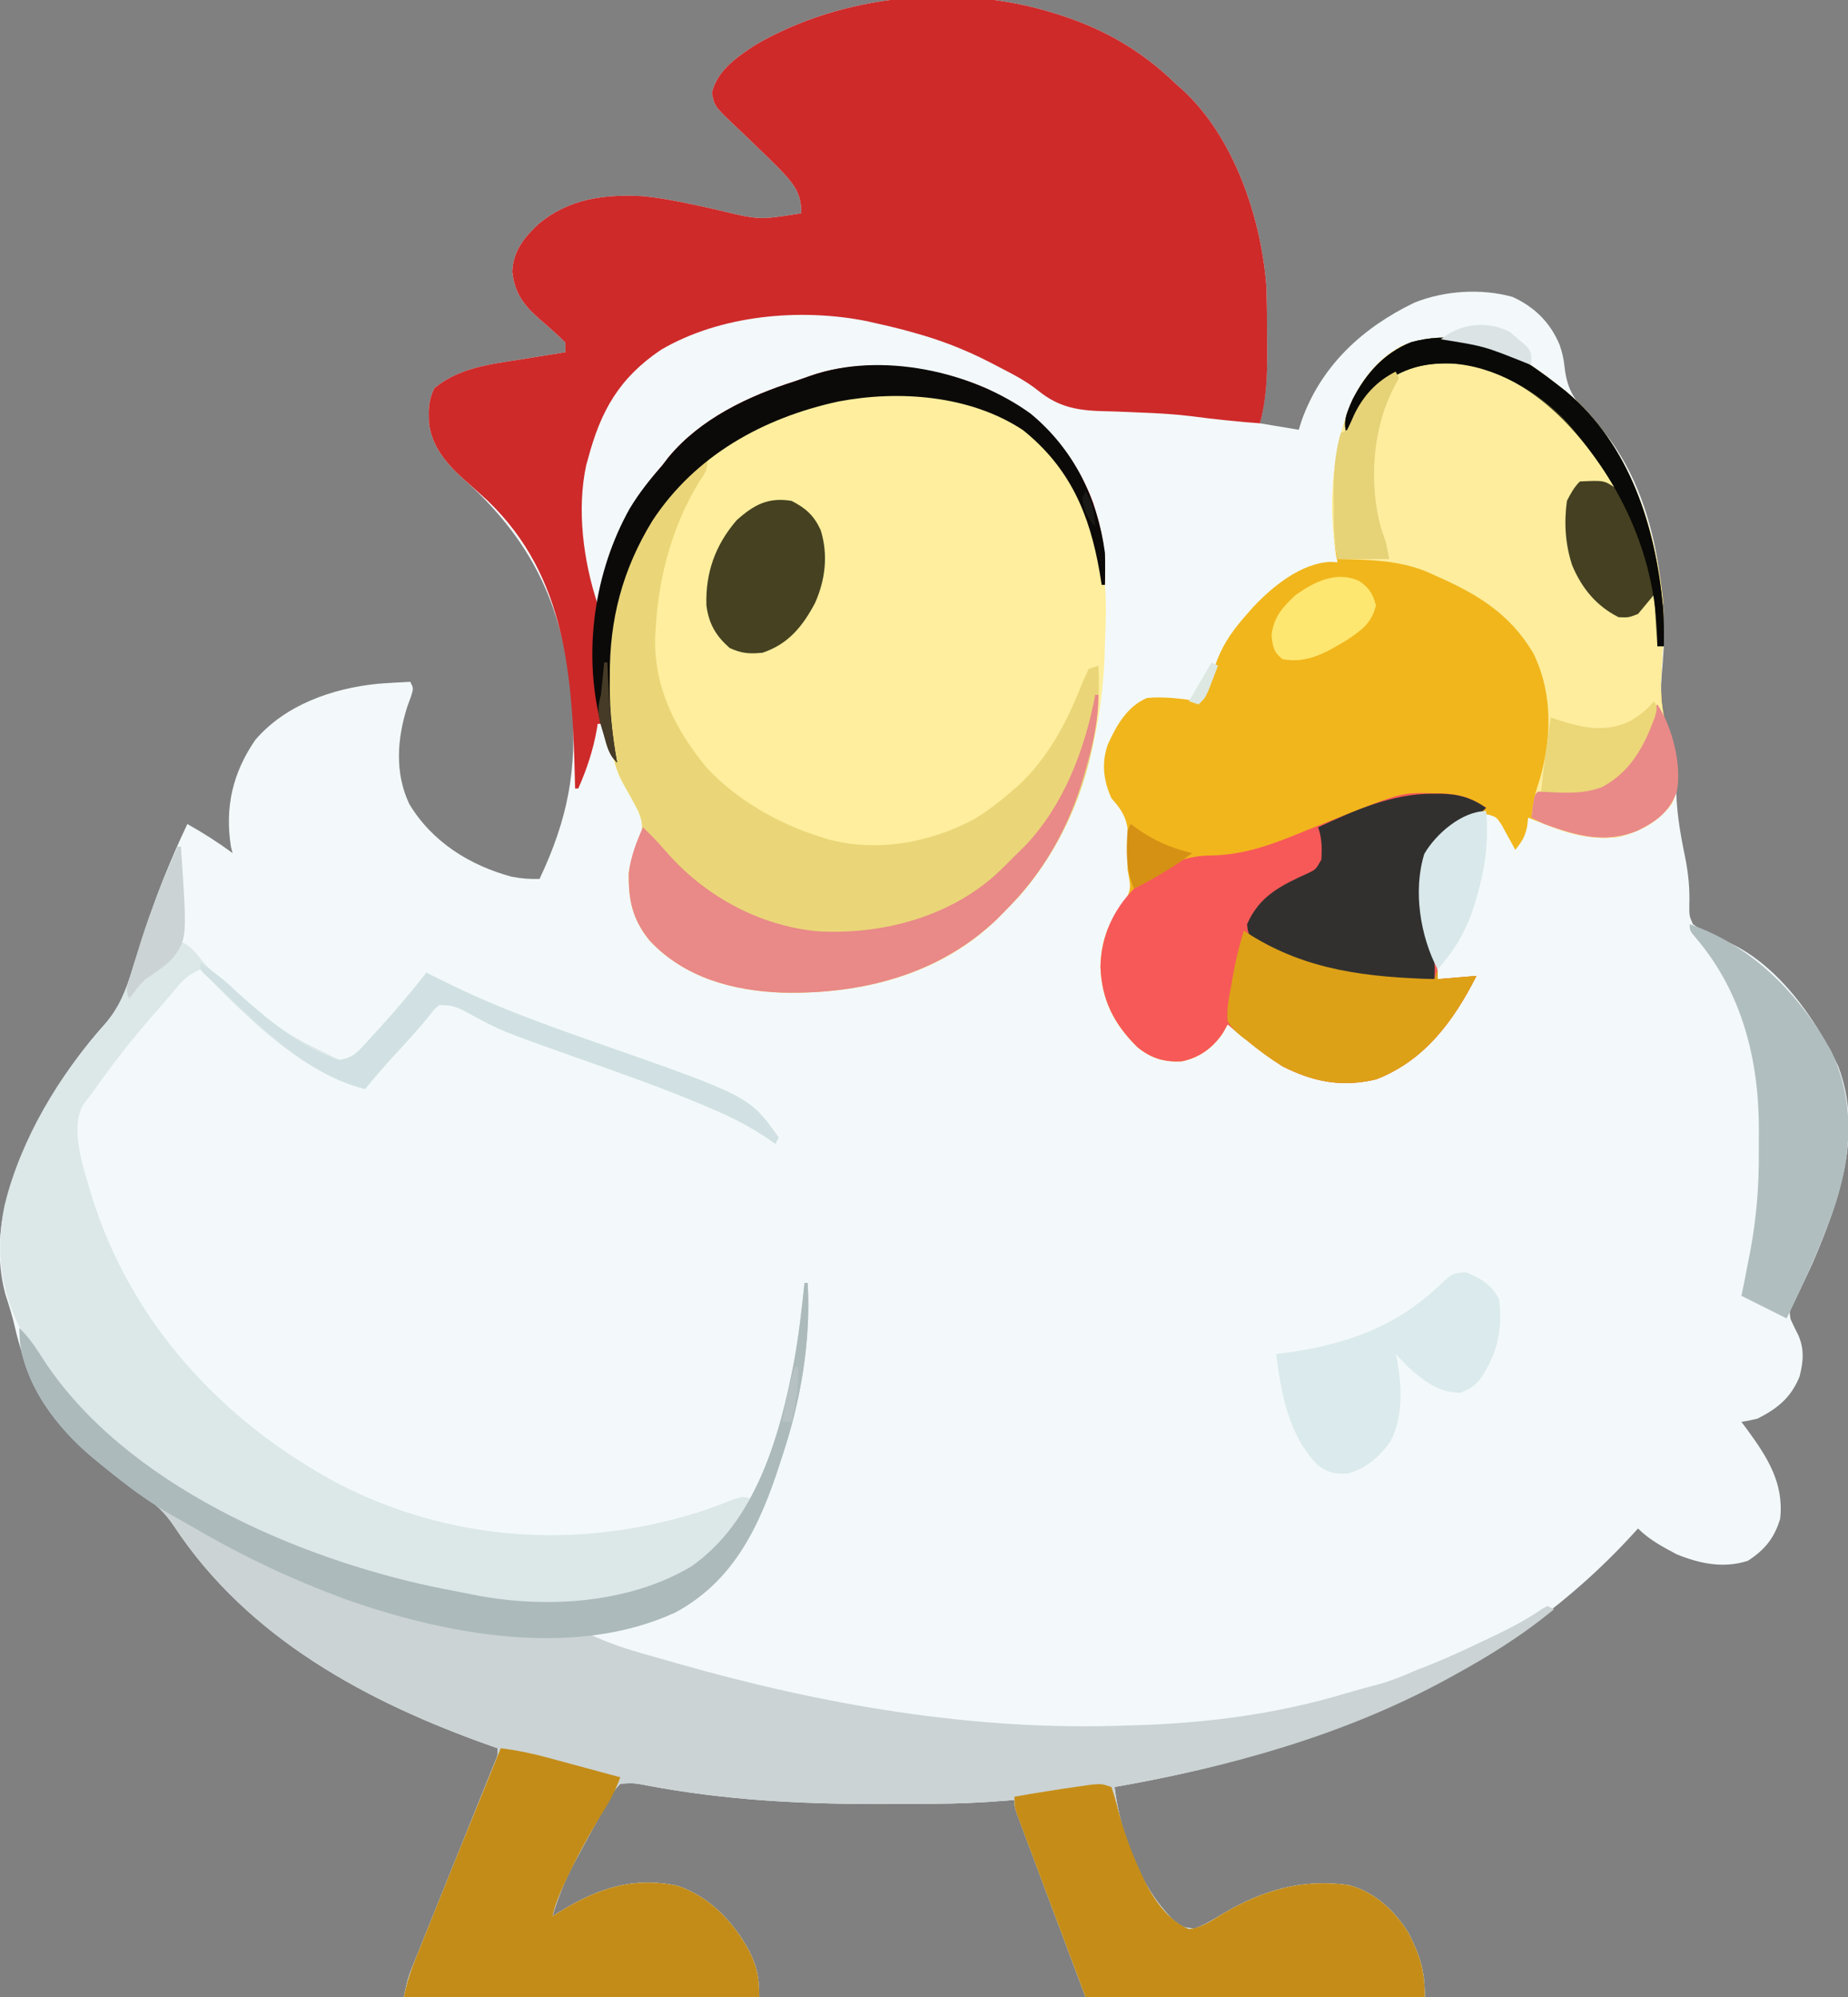 <?xml version="1.0" encoding="UTF-8"?>
<svg version="1.1" xmlns="http://www.w3.org/2000/svg" width="572" height="618">
<rect width="100%" height="100%" fill="#808080" stroke="none"/>
<path d="M0 0 C0.706 0.22 1.413 0.439 2.141 0.666 C16.082 5.159 27.469 11.782 38 22 C38.92 22.81 38.92 22.81 39.859 23.637 C56.036 38.367 64.472 63.683 66 85 C66.143 89.576 66.186 94.148 66.185 98.726 C66.187 100.863 66.206 103 66.225 105.137 C66.255 112.687 65.819 119.653 64 127 C69.94 127.99 69.94 127.99 76 129 C76.269 128.126 76.539 127.252 76.816 126.352 C82.89 109.153 95.782 97.356 111.859 89.625 C121.161 85.925 132.478 85.18 142.164 87.883 C148.987 90.995 153.87 95.812 156.75 102.75 C157.55 105.07 158.013 107.12 158.27 109.566 C159.088 117.234 161.923 120.572 167.266 125.992 C184.455 144.069 189.306 171.964 189 196 C188.827 199.151 188.57 202.293 188.312 205.438 C187.753 212.323 188.541 217.743 190.992 224.301 C192.819 229.194 193.031 233.24 192.812 238.438 C192.737 246.189 193.964 253.412 195.529 260.99 C196.612 266.326 197.069 271.008 196.875 276.438 C196.885 279.438 196.885 279.438 198 282 C201.177 284.284 204.502 285.734 208.094 287.215 C223.895 293.925 235.892 310.984 243 326 C250.763 346.726 243.236 367.713 235 387 C233.139 391.068 231.183 395.08 229.152 399.066 C227.814 401.821 227.814 401.821 228.215 404.203 C228.954 405.894 229.787 407.543 230.625 409.188 C232.543 413.599 232.167 417.405 231 422 C228.366 428.475 224.225 431.872 218 435 C215.215 435.664 215.215 435.664 213 436 C213.615 436.822 214.23 437.645 214.863 438.492 C221.039 446.943 226.241 455.037 225 466 C223.22 471.967 220.18 475.68 215 479 C207.494 481.438 200.117 479.896 193 477 C188.689 474.736 184.459 472.459 181 469 C180.614 469.427 180.227 469.854 179.829 470.294 C137.812 516.517 79.458 538.515 19 549 C20.716 563.276 26.663 579.663 37 590 C40.049 592.447 40.049 592.447 43.742 592.805 C46.92 591.672 49.688 589.925 52.562 588.188 C64.893 580.934 77.086 577.303 91.496 579.355 C99.44 581.465 105.675 587.244 109.93 594.117 C113.628 601.354 115 605.782 115 614 C80.35 614 45.7 614 10 614 C4.555 599.459 4.555 599.459 -1 584.625 C-2.723 580.032 -2.723 580.032 -4.48 575.346 C-5.383 572.931 -6.285 570.517 -7.188 568.102 C-7.424 567.472 -7.661 566.843 -7.905 566.194 C-8.6 564.345 -9.29 562.494 -9.98 560.643 C-10.371 559.599 -10.762 558.556 -11.165 557.48 C-12 555 -12 555 -12 553 C-12.794 553.07 -13.588 553.14 -14.406 553.212 C-22.105 553.852 -29.741 554.171 -37.465 554.203 C-38.609 554.21 -39.753 554.217 -40.932 554.224 C-44.601 554.241 -48.269 554.248 -51.938 554.25 C-53.189 554.251 -54.44 554.253 -55.729 554.254 C-79.403 554.249 -102.323 552.937 -125.629 548.551 C-129.821 547.759 -129.821 547.759 -134 548 C-136.043 550.215 -136.043 550.215 -137.688 553.312 C-138.017 553.881 -138.347 554.449 -138.686 555.034 C-139.817 557.009 -140.91 559.002 -142 561 C-142.426 561.771 -142.851 562.541 -143.29 563.335 C-144.645 565.8 -145.983 568.272 -147.312 570.75 C-147.943 571.918 -147.943 571.918 -148.587 573.111 C-151.295 578.267 -153.332 583.421 -155 589 C-154.25 588.529 -153.5 588.059 -152.727 587.574 C-140.976 580.426 -130.16 576.636 -116.234 579.586 C-106.31 582.988 -99.061 590.68 -94.117 599.715 C-91.559 604.948 -91 608.041 -91 614 C-127.3 614 -163.6 614 -201 614 C-200.337 610.687 -199.823 608.247 -198.608 605.237 C-198.326 604.532 -198.044 603.827 -197.754 603.101 C-197.447 602.347 -197.14 601.593 -196.824 600.816 C-196.342 599.616 -196.342 599.616 -195.85 598.391 C-195.158 596.672 -194.465 594.954 -193.77 593.236 C-192.682 590.548 -191.599 587.858 -190.518 585.167 C-188.35 579.776 -186.175 574.388 -184 569 C-181.925 563.859 -179.851 558.717 -177.784 553.572 C-177.011 551.652 -176.233 549.733 -175.456 547.815 C-174.996 546.672 -174.536 545.529 -174.062 544.352 C-173.662 543.36 -173.261 542.368 -172.848 541.346 C-171.887 539.102 -171.887 539.102 -172 537 C-172.601 536.79 -173.203 536.58 -173.822 536.364 C-212.151 522.849 -249.233 503.031 -272.177 468.213 C-275.026 463.952 -278.133 461.116 -282.438 458.312 C-301.559 445.178 -316.121 430.294 -321.348 406.852 C-322.156 403.316 -323.232 399.897 -324.352 396.449 C-330.168 374.478 -320.448 353.621 -309.719 335 C-304.976 327.012 -299.682 319.758 -293.466 312.842 C-289.015 307.697 -287.023 302.445 -285 296 C-284.307 293.884 -283.615 291.768 -282.922 289.652 C-282.569 288.56 -282.217 287.468 -281.853 286.343 C-277.918 274.196 -273.523 262.512 -268 251 C-263.088 253.76 -258.541 256.663 -254 260 C-254.165 259.381 -254.33 258.762 -254.5 258.125 C-256.458 245.886 -254.013 235.218 -247 225 C-237.656 214.074 -223.111 209.043 -209.137 207.602 C-205.758 207.35 -202.385 207.145 -199 207 C-198 209 -198 209 -198.777 211.512 C-199.16 212.56 -199.543 213.608 -199.938 214.688 C-203.086 224.606 -203.868 235.18 -199.324 244.793 C-192.301 256.499 -180.642 263.8 -167.625 267.312 C-164.591 267.888 -162.058 268.058 -159 268 C-150.322 249.638 -147.277 234.225 -149 214 C-149.085 212.973 -149.17 211.945 -149.258 210.887 C-151.84 182.745 -161.844 162.609 -182.916 143.88 C-188.05 139.225 -192.5 133.84 -193.238 126.695 C-193.355 122.657 -193.392 119.783 -191.562 116.125 C-183.942 109.806 -174.44 108.737 -164.938 107.25 C-163.581 107.028 -162.225 106.806 -160.869 106.582 C-157.581 106.044 -154.292 105.517 -151 105 C-151 104.01 -151 103.02 -151 102 C-153.614 99.416 -156.323 97.033 -159.115 94.646 C-163.969 90.367 -166.7 86.701 -167.438 80.062 C-167.133 73.648 -163.817 69.538 -159.312 65.312 C-149.82 57.432 -139.005 56.088 -126.999 56.7 C-119.358 57.465 -111.798 59.215 -104.305 60.865 C-91.033 64.111 -91.033 64.111 -78 62 C-77.86 55.568 -80.598 52.636 -84.902 48.086 C-87.354 45.611 -89.866 43.201 -92.379 40.789 C-93.148 40.042 -93.918 39.295 -94.711 38.525 C-96.263 37.023 -97.829 35.536 -99.41 34.065 C-104.831 28.831 -104.831 28.831 -105.664 24.727 C-103.97 17.769 -97.977 13.719 -92.25 9.938 C-65.346 -5.754 -29.735 -9.278 0 0 Z " fill="#F3F9FA" transform="translate(326,4)"/>
<path d="M0 0 C4.598 2.72 8.797 5.707 13 9 C13.897 9.701 14.794 10.402 15.719 11.125 C34.492 26.886 42.946 51.012 45.619 74.726 C46.305 82.733 45.637 90.705 45.182 98.71 C44.798 107.112 45.753 113.21 49 121 C50.436 126.974 51.293 133.183 48.375 138.812 C44.237 144.366 38.642 147.348 32 149 C22.17 150.399 12.964 146.679 4 143 C3.845 144.361 3.845 144.361 3.688 145.75 C2.985 149.073 2.088 150.425 0 153 C-0.375 152.29 -0.75 151.579 -1.137 150.848 C-1.648 149.929 -2.16 149.009 -2.688 148.062 C-3.186 147.146 -3.685 146.229 -4.199 145.285 C-5.815 142.841 -5.815 142.841 -8.395 142.055 C-13.72 141.943 -18.808 145.011 -22.688 148.531 C-27.343 153.963 -28.387 158.261 -28.375 165.312 C-28.376 166.103 -28.378 166.894 -28.379 167.709 C-28.259 174.544 -26.895 180.556 -24.875 187.059 C-24 190 -24 190 -24 193 C-20.04 192.67 -16.08 192.34 -12 192 C-19.06 205.939 -28.013 218.167 -43 224 C-53.544 226.53 -62.371 224.867 -72 220 C-75.861 217.554 -79.451 214.876 -83 212 C-83.665 211.464 -84.33 210.928 -85.016 210.375 C-86.36 209.269 -87.684 208.139 -89 207 C-89.495 207.887 -89.99 208.774 -90.5 209.688 C-93.598 214.264 -97.802 217.368 -103.273 218.449 C-108.732 218.719 -112.777 217.464 -117 214 C-124.24 206.812 -127.995 199.411 -128.375 189.188 C-128.23 181.48 -125.976 175.331 -121.188 169.312 C-118.417 165.118 -119.201 163.837 -120 159 C-119.947 156.499 -119.864 153.999 -119.75 151.5 C-119.683 144.67 -120.521 142.012 -125 137 C-127.461 131.491 -128.091 126.234 -126.16 120.512 C-123.489 114.584 -120.179 108.642 -114 106 C-108.643 105.473 -103.3 106.235 -98 107 C-95.789 102.737 -93.82 98.579 -92.188 94.062 C-90.024 88.566 -86.893 84.403 -83 80 C-82.38 79.297 -81.76 78.595 -81.121 77.871 C-75.123 71.485 -66.318 64.281 -57.188 63.875 C-56.466 63.916 -55.744 63.958 -55 64 C-55.16 63.237 -55.32 62.474 -55.484 61.688 C-57.351 48.338 -56.983 33.909 -53 21 C-52.722 20.093 -52.443 19.185 -52.156 18.25 C-49.059 9.494 -43.394 1.364 -35 -3 C-23.268 -7.653 -11.023 -5.411 0 0 Z " fill="#F1B61C" transform="translate(469,110)"/>
<path d="M0 0 C0.706 0.22 1.413 0.439 2.141 0.666 C16.082 5.159 27.469 11.782 38 22 C38.92 22.81 38.92 22.81 39.859 23.637 C56.036 38.367 64.472 63.683 66 85 C66.143 89.576 66.186 94.148 66.185 98.726 C66.187 100.863 66.206 103 66.225 105.137 C66.254 112.638 65.935 119.722 64 127 C56.866 126.462 49.795 125.733 42.703 124.79 C37.522 124.159 32.358 123.865 27.145 123.672 C25.721 123.611 24.298 123.55 22.874 123.488 C20.736 123.395 18.6 123.313 16.461 123.269 C8.064 123.091 2.01 122.291 -4.686 116.865 C-8.516 113.778 -12.836 111.634 -17.188 109.375 C-18.099 108.901 -19.01 108.426 -19.949 107.938 C-27.463 104.112 -34.867 101.228 -43 99 C-44.044 98.707 -45.088 98.415 -46.164 98.113 C-49.098 97.336 -52.035 96.646 -55 96 C-55.905 95.794 -56.81 95.588 -57.742 95.375 C-78.396 91.256 -103.098 93.49 -121.402 104.246 C-134.351 112.989 -140.071 123.13 -144 138 C-144.176 138.61 -144.352 139.22 -144.533 139.849 C-147.542 153.702 -145.437 169.71 -141 183 C-140.804 181.958 -140.608 180.917 -140.406 179.844 C-137.28 164.425 -131.443 151.87 -121 140 C-120.354 139.165 -119.708 138.329 -119.043 137.469 C-109.23 125.611 -94.335 118.553 -80 114 C-78.333 113.418 -76.666 112.834 -75 112.25 C-57.933 106.332 -35.853 109.356 -19.77 116.633 C-4.232 124.303 6.228 135.344 12.348 151.574 C14.541 158.47 16.161 165.105 16.062 172.375 C16.053 173.249 16.044 174.123 16.035 175.023 C16.018 176.002 16.018 176.002 16 177 C15.67 177 15.34 177 15 177 C14.792 175.719 14.585 174.437 14.371 173.117 C11.245 155.059 5.205 140.808 -9.367 129.098 C-25.681 118.304 -47.727 116.675 -66.5 120.25 C-89.711 125.292 -110.799 136.926 -124.086 157.18 C-133.328 172.276 -137.369 187.699 -137.25 205.312 C-137.258 206.446 -137.265 207.58 -137.273 208.748 C-137.255 216.661 -136.412 224.217 -135 232 C-137.421 229.579 -137.528 228.199 -138.125 224.875 C-138.293 223.965 -138.46 223.055 -138.633 222.117 C-138.754 221.419 -138.875 220.72 -139 220 C-139.66 220 -140.32 220 -141 220 C-141.147 220.909 -141.147 220.909 -141.297 221.836 C-142.446 228.277 -144.377 234.015 -147 240 C-147.33 240 -147.66 240 -148 240 C-148.015 239.328 -148.029 238.655 -148.044 237.962 C-148.816 205.822 -150.498 174.545 -175 151 C-177.611 148.596 -180.263 146.238 -182.916 143.88 C-188.05 139.225 -192.5 133.84 -193.238 126.695 C-193.355 122.657 -193.392 119.783 -191.562 116.125 C-183.942 109.806 -174.44 108.737 -164.938 107.25 C-163.581 107.028 -162.225 106.806 -160.869 106.582 C-157.581 106.044 -154.292 105.517 -151 105 C-151 104.01 -151 103.02 -151 102 C-153.614 99.416 -156.323 97.033 -159.115 94.646 C-163.969 90.367 -166.7 86.701 -167.438 80.062 C-167.133 73.648 -163.817 69.538 -159.312 65.312 C-149.82 57.432 -139.005 56.088 -126.999 56.7 C-119.358 57.465 -111.798 59.215 -104.305 60.865 C-91.033 64.111 -91.033 64.111 -78 62 C-77.86 55.568 -80.598 52.636 -84.902 48.086 C-87.354 45.611 -89.866 43.201 -92.379 40.789 C-93.148 40.042 -93.918 39.295 -94.711 38.525 C-96.263 37.023 -97.829 35.536 -99.41 34.065 C-104.831 28.831 -104.831 28.831 -105.664 24.727 C-103.97 17.769 -97.977 13.719 -92.25 9.938 C-65.346 -5.754 -29.735 -9.278 0 0 Z " fill="#CE2A2A" transform="translate(326,4)"/>
<path d="M0 0 C14.102 12.29 19.787 29.089 21.184 47.408 C21.373 51.909 21.295 56.386 21.094 60.886 C21.004 62.915 20.952 64.946 20.902 66.977 C19.731 96.945 10.536 125.715 -11 147 C-11.728 147.739 -12.457 148.477 -13.207 149.238 C-30.816 166.063 -55.059 171.68 -78.734 171.188 C-94.082 170.645 -109.124 166.572 -119.875 155.125 C-125.24 148.527 -126.497 142.571 -126.402 134.125 C-125.967 130.745 -124.913 128.336 -123.5 125.25 C-121.969 121.227 -121.762 118.925 -123.445 115.039 C-124.848 112.229 -126.393 109.509 -127.949 106.781 C-130.475 102.332 -131.42 98.048 -132 93 C-132.165 92.086 -132.331 91.172 -132.501 90.23 C-136.391 65.047 -131.515 41.745 -117 21 C-102.19 1.762 -80.878 -9.924 -57.062 -13.609 C-36.479 -15.872 -16.78 -12.847 0 0 Z " fill="#FEEE9D" transform="translate(321,136)"/>
<path d="M0 0 C0.33 0 0.66 0 1 0 C2.059 18.099 -1.209 36.869 -7 54 C-7.214 54.664 -7.428 55.328 -7.648 56.012 C-13.746 74.945 -21.754 92.224 -40 102 C-48.424 105.737 -56.871 107.88 -66 109 C-61.225 111.138 -56.472 112.879 -51.438 114.312 C-50.708 114.523 -49.978 114.733 -49.226 114.949 C-46.819 115.639 -44.41 116.319 -42 117 C-40.763 117.354 -40.763 117.354 -39.501 117.716 C5.385 130.545 52.163 138.679 99 137 C99.934 136.974 100.868 136.948 101.83 136.921 C124.322 136.283 146.287 133.442 167.883 126.938 C170.886 126.034 173.902 125.227 176.938 124.438 C181.152 123.295 185.018 121.81 189 120 C190.494 119.409 191.99 118.824 193.488 118.242 C199.317 115.92 204.969 113.275 210.625 110.562 C211.61 110.098 212.595 109.633 213.609 109.154 C218.806 106.67 223.71 104.074 228.455 100.801 C228.965 100.536 229.475 100.272 230 100 C230.66 100.33 231.32 100.66 232 101 C222.014 109.265 211.374 115.81 200 122 C199.337 122.363 198.673 122.727 197.99 123.101 C166.494 140.151 131.113 149.885 96 156 C97.716 170.276 103.663 186.663 114 197 C117.049 199.447 117.049 199.447 120.742 199.805 C123.92 198.672 126.688 196.925 129.562 195.188 C141.893 187.934 154.086 184.303 168.496 186.355 C176.44 188.465 182.675 194.244 186.93 201.117 C190.628 208.354 192 212.782 192 221 C157.35 221 122.7 221 87 221 C83.37 211.306 79.74 201.613 76 191.625 C74.277 187.032 74.277 187.032 72.52 182.346 C71.617 179.931 70.715 177.517 69.812 175.102 C69.576 174.472 69.339 173.843 69.095 173.194 C68.4 171.345 67.71 169.494 67.02 167.643 C66.629 166.599 66.238 165.556 65.835 164.48 C65 162 65 162 65 160 C64.206 160.07 63.412 160.14 62.594 160.212 C54.895 160.852 47.259 161.171 39.535 161.203 C38.391 161.21 37.247 161.217 36.068 161.224 C32.399 161.241 28.731 161.248 25.062 161.25 C23.811 161.251 22.56 161.253 21.271 161.254 C-2.403 161.249 -25.323 159.937 -48.629 155.551 C-52.821 154.759 -52.821 154.759 -57 155 C-59.043 157.215 -59.043 157.215 -60.688 160.312 C-61.182 161.165 -61.182 161.165 -61.686 162.034 C-62.817 164.009 -63.91 166.002 -65 168 C-65.426 168.771 -65.851 169.541 -66.29 170.335 C-67.645 172.8 -68.983 175.272 -70.312 177.75 C-70.943 178.918 -70.943 178.918 -71.587 180.111 C-74.295 185.267 -76.332 190.421 -78 196 C-77.25 195.529 -76.5 195.059 -75.727 194.574 C-63.976 187.426 -53.16 183.636 -39.234 186.586 C-29.31 189.988 -22.061 197.68 -17.117 206.715 C-14.559 211.948 -14 215.041 -14 221 C-50.3 221 -86.6 221 -124 221 C-123.337 217.687 -122.823 215.247 -121.608 212.237 C-121.326 211.532 -121.044 210.827 -120.754 210.101 C-120.447 209.347 -120.14 208.593 -119.824 207.816 C-119.503 207.016 -119.181 206.215 -118.85 205.391 C-118.158 203.672 -117.465 201.954 -116.77 200.236 C-115.682 197.548 -114.599 194.858 -113.518 192.167 C-111.35 186.776 -109.175 181.388 -107 176 C-104.925 170.859 -102.851 165.717 -100.784 160.572 C-100.011 158.652 -99.233 156.733 -98.456 154.815 C-97.996 153.672 -97.536 152.529 -97.062 151.352 C-96.662 150.36 -96.261 149.368 -95.848 148.346 C-94.887 146.102 -94.887 146.102 -95 144 C-95.601 143.79 -96.203 143.58 -96.822 143.364 C-135.151 129.849 -172.233 110.031 -195.177 75.213 C-198.026 70.952 -201.133 68.116 -205.438 65.312 C-221.597 54.212 -238.376 40.443 -242.586 20.18 C-242.875 17.688 -242.875 17.688 -243 14 C-239.845 17.002 -237.654 20.482 -235.312 24.125 C-210.14 62.294 -157.442 85.105 -114.323 94.171 C-111.219 94.798 -108.111 95.404 -105 96 C-104.283 96.146 -103.566 96.291 -102.828 96.441 C-80.815 100.86 -54.769 99.462 -35.125 87.812 C-14.931 73.812 -7.623 47.289 -3.215 24.283 C-1.771 16.234 -0.801 8.135 0 0 Z " fill="#CBD3D4" transform="translate(249,397)"/>
<path d="M0 0 C0.33 0 0.66 0 1 0 C1.135 9.735 0.761 19.298 0 29 C0.614 29.275 1.227 29.549 1.859 29.832 C4.406 31.221 5.762 33.079 7.555 35.316 C10.364 38.589 13.686 41.254 17 44 C17.534 44.447 18.069 44.894 18.62 45.354 C33.073 57.745 33.073 57.745 50 66 C53.337 65.543 54.884 64.46 57.137 62.008 C57.997 61.081 57.997 61.081 58.875 60.135 C59.473 59.472 60.071 58.808 60.688 58.125 C61.304 57.453 61.92 56.782 62.555 56.09 C67.586 50.564 72.382 44.876 77 39 C77.51 39.257 78.021 39.513 78.547 39.777 C79.356 40.181 80.166 40.584 81 41 C82.078 41.538 83.155 42.075 84.266 42.629 C98.76 49.719 113.842 55.154 129.059 60.477 C176.992 77.265 176.992 77.265 186 90 C185.67 90.66 185.34 91.32 185 92 C184.471 91.622 183.942 91.245 183.397 90.855 C177.705 86.91 171.958 83.923 165.59 81.227 C164.105 80.59 164.105 80.59 162.59 79.94 C149.651 74.475 136.397 69.853 123.16 65.172 C99.893 56.921 99.893 56.921 89.738 51.367 C86.428 49.573 84.893 49 81 49 C79.366 50.331 79.366 50.331 77.938 52.25 C74.427 56.511 70.751 60.566 66.996 64.61 C63.88 67.987 60.916 71.452 58 75 C38.235 70.145 20.842 52.131 7 38 C3.958 39.338 2.124 40.706 0 43.25 C-0.603 43.965 -1.207 44.681 -1.828 45.418 C-2.545 46.27 -3.262 47.122 -4 48 C-4.909 49.04 -5.821 50.077 -6.734 51.113 C-13.544 58.877 -19.92 66.88 -25.83 75.353 C-26.951 76.931 -28.144 78.458 -29.34 79.98 C-33.474 87.499 -29.088 99.544 -26.812 107.5 C-14.758 146.977 13.519 177.758 49.542 197.048 C84.016 214.917 123.359 217.645 160.254 206.246 C164.025 205.038 167.712 203.724 171.387 202.25 C175 201 175 201 178 202 C168.242 218.589 156.545 227.003 138.078 232.055 C118.737 236.828 98.188 234.004 79 230 C77.707 229.735 77.707 229.735 76.388 229.465 C30.317 219.752 -19.509 194.328 -45.812 154.312 C-54.265 140.637 -56.869 126.88 -53.582 110.978 C-48.537 90.339 -36.562 70.524 -22.466 54.842 C-18.013 49.694 -16.03 44.445 -14 38 C-13.273 35.802 -12.545 33.604 -11.816 31.406 C-10.686 27.949 -9.559 24.49 -8.443 21.027 C-6.065 13.78 -3.319 6.869 0 0 Z " fill="#DCE7E8" transform="translate(55,262)"/>
<path d="M0 0 C4.598 2.72 8.797 5.707 13 9 C13.897 9.701 14.794 10.402 15.719 11.125 C34.492 26.886 42.946 51.012 45.619 74.726 C46.305 82.733 45.637 90.705 45.182 98.71 C44.798 107.112 45.753 113.21 49 121 C50.436 126.974 51.293 133.183 48.375 138.812 C44.237 144.366 38.642 147.348 32 149 C22.712 150.322 13.165 147.379 5 143 C5.405 139.622 5.837 136.477 6.938 133.25 C11.327 119.822 11.922 104.964 5.559 92.082 C-1.841 79.635 -12.128 73.656 -25 68 C-26.012 67.553 -27.024 67.105 -28.066 66.645 C-36.792 63.283 -45.76 63.205 -55 63 C-57.972 49.669 -57.01 33.999 -53 21 C-52.722 20.093 -52.443 19.185 -52.156 18.25 C-49.059 9.494 -43.394 1.364 -35 -3 C-23.268 -7.653 -11.023 -5.411 0 0 Z " fill="#FDED9D" transform="translate(469,110)"/>
<path d="M0 0 C0 3.507 -0.708 4.331 -2.625 7.188 C-10.787 20.425 -15.184 36.547 -16 52 C-16.064 52.933 -16.129 53.867 -16.195 54.828 C-16.802 70.278 -9.935 84.026 -0.176 95.66 C9.081 105.615 22.04 112.978 35 117 C35.62 117.202 36.24 117.405 36.879 117.613 C52.258 121.903 68.85 118.841 82.699 111.406 C86.755 108.927 90.409 106.108 94 103 C94.668 102.428 95.335 101.855 96.023 101.266 C105.27 92.713 111.165 81.664 115.705 70.066 C116.396 68.346 117.19 66.668 118 65 C118.99 64.67 119.98 64.34 121 64 C122.37 89.803 113.525 115.807 96.562 135.312 C95.061 136.894 93.54 138.457 92 140 C91.242 140.77 90.484 141.539 89.703 142.332 C71.624 159.673 47.731 165.696 23.266 165.188 C7.918 164.645 -7.124 160.572 -17.875 149.125 C-23.24 142.527 -24.497 136.571 -24.402 128.125 C-23.967 124.745 -22.913 122.336 -21.5 119.25 C-19.969 115.227 -19.762 112.925 -21.445 109.039 C-22.848 106.229 -24.393 103.509 -25.949 100.781 C-28.475 96.332 -29.42 92.048 -30 87 C-30.165 86.086 -30.331 85.172 -30.501 84.23 C-34.391 59.047 -29.515 35.745 -15 15 C-10.664 9.329 -5.964 3.976 0 0 Z " fill="#EAD678" transform="translate(219,142)"/>
<path d="M0 0 C0.719 0.008 1.438 0.015 2.179 0.023 C7.823 0.208 11.56 1.35 16.188 4.5 C13.996 6.691 12.187 7.485 9.375 8.75 C3.503 11.622 -0.418 15.274 -2.812 21.5 C-3.062 24.32 -3.192 26.993 -3.188 29.812 C-3.189 30.603 -3.19 31.394 -3.191 32.209 C-3.071 39.044 -1.708 45.056 0.312 51.559 C1.188 54.5 1.188 54.5 1.188 57.5 C7.128 57.005 7.128 57.005 13.188 56.5 C6.127 70.439 -2.826 82.667 -17.812 88.5 C-28.357 91.03 -37.184 89.367 -46.812 84.5 C-50.674 82.054 -54.263 79.376 -57.812 76.5 C-58.478 75.964 -59.143 75.427 -59.828 74.875 C-61.172 73.769 -62.496 72.639 -63.812 71.5 C-64.308 72.387 -64.802 73.274 -65.312 74.188 C-68.411 78.764 -72.615 81.868 -78.086 82.949 C-83.545 83.219 -87.589 81.964 -91.812 78.5 C-99.052 71.312 -102.807 63.911 -103.188 53.688 C-103.001 44.355 -99.33 36.184 -92.812 29.5 C-85.197 23.323 -78.574 19.194 -68.613 19.238 C-58.171 18.957 -49.556 15.636 -40 11.688 C-36.851 10.422 -33.697 9.17 -30.543 7.918 C-29.789 7.617 -29.034 7.316 -28.257 7.006 C-9.888 -0.267 -9.888 -0.267 0 0 Z " fill="#F75958" transform="translate(443.812,245.5)"/>
<path d="M0 0 C4.88 0.616 9.486 1.561 14.246 2.848 C14.902 3.024 15.558 3.2 16.234 3.381 C18.303 3.938 20.37 4.5 22.438 5.062 C23.851 5.444 25.264 5.825 26.678 6.205 C30.12 7.132 33.56 8.065 37 9 C35.838 12.041 34.611 14.841 32.898 17.609 C32.494 18.274 32.09 18.938 31.674 19.622 C31.245 20.324 30.817 21.027 30.375 21.75 C26.746 27.802 23.432 33.922 20.438 40.312 C20.103 41.023 19.769 41.734 19.425 42.466 C17.978 45.615 16.771 48.625 16 52 C16.75 51.529 17.5 51.059 18.273 50.574 C30.024 43.426 40.84 39.636 54.766 42.586 C64.69 45.988 71.939 53.68 76.883 62.715 C79.441 67.948 80 71.041 80 77 C43.7 77 7.4 77 -30 77 C-29.067 72.335 -27.636 68.261 -25.859 63.887 C-25.54 63.092 -25.222 62.297 -24.893 61.477 C-23.85 58.879 -22.8 56.283 -21.75 53.688 C-21.029 51.896 -20.308 50.104 -19.588 48.312 C-17.399 42.872 -15.201 37.436 -13 32 C-12.66 31.16 -12.32 30.32 -11.97 29.455 C-7.993 19.631 -4.003 9.813 0 0 Z " fill="#C38C18" transform="translate(155,541)"/>
<path d="M0 0 C0.862 2.511 1.551 4.931 2.188 7.5 C3.944 13.97 6.1 20.049 8.938 26.125 C9.249 26.81 9.561 27.495 9.882 28.201 C12.942 34.569 17.28 41.17 24 44 C28 43.542 31.189 41.226 34.562 39.188 C46.893 31.934 59.086 28.303 73.496 30.355 C81.44 32.465 87.675 38.244 91.93 45.117 C95.628 52.354 97 56.782 97 65 C62.35 65 27.7 65 -8 65 C-11.63 55.327 -15.26 45.654 -19 35.688 C-20.149 32.635 -21.297 29.582 -22.48 26.436 C-23.383 24.024 -24.286 21.612 -25.188 19.199 C-25.424 18.572 -25.661 17.946 -25.905 17.3 C-26.601 15.454 -27.291 13.605 -27.98 11.757 C-28.371 10.715 -28.762 9.674 -29.165 8.601 C-30 6 -30 6 -30 3 C-23.328 1.832 -16.644 0.76 -9.938 -0.188 C-8.688 -0.367 -7.439 -0.546 -6.152 -0.73 C-3 -1 -3 -1 0 0 Z " fill="#C58D18" transform="translate(344,553)"/>
<path d="M0 0 C0.33 0 0.66 0 1 0 C0.967 7.922 -0.639 15.05 -2.812 22.625 C-3.061 23.495 -3.309 24.364 -3.565 25.26 C-8.385 41.541 -15.959 54.939 -28 67 C-28.758 67.77 -29.516 68.539 -30.297 69.332 C-48.376 86.673 -72.269 92.696 -96.734 92.188 C-112.082 91.645 -127.124 87.572 -137.875 76.125 C-143.225 69.546 -144.554 63.56 -144.371 55.121 C-143.773 50.088 -142.035 45.614 -140 41 C-137.559 43.362 -135.229 45.733 -133.016 48.312 C-121.189 62.068 -104.252 71.449 -85.954 73.195 C-66.511 74.293 -46.071 69.091 -31.226 56.04 C-28.746 53.759 -26.369 51.397 -24 49 C-23.259 48.269 -22.518 47.538 -21.754 46.785 C-9.742 34.211 -3.174 16.895 0 0 Z " fill="#E98988" transform="translate(339,215)"/>
<path d="M0 0 C0.33 0 0.66 0 1 0 C2.059 18.099 -1.209 36.869 -7 54 C-7.214 54.664 -7.428 55.328 -7.648 56.012 C-13.754 74.969 -21.761 92.181 -40 102 C-71.332 116.486 -111.502 108.81 -142.672 97.668 C-158.792 91.702 -173.88 84.575 -188.703 75.922 C-190.803 74.698 -192.916 73.497 -195.047 72.328 C-202.792 68.025 -209.617 62.916 -216.433 57.293 C-217.802 56.163 -219.185 55.049 -220.57 53.938 C-231.252 45.005 -241.23 31.873 -242.875 17.688 C-242.916 16.471 -242.958 15.254 -243 14 C-239.845 17.002 -237.654 20.482 -235.312 24.125 C-210.14 62.294 -157.442 85.105 -114.323 94.171 C-111.219 94.798 -108.111 95.404 -105 96 C-104.283 96.146 -103.566 96.291 -102.828 96.441 C-80.815 100.86 -54.769 99.462 -35.125 87.812 C-14.931 73.812 -7.623 47.289 -3.215 24.283 C-1.771 16.234 -0.801 8.135 0 0 Z " fill="#ACBABC" transform="translate(249,397)"/>
<path d="M0 0 C19.2 6.577 33.95 21.626 43.73 39.09 C51.489 55.313 50.126 72.32 44.301 89.023 C40.18 100.318 35.312 111.221 30 122 C25.333 119.667 20.667 117.333 16 115 C16.402 113.082 16.402 113.082 16.812 111.125 C17.213 109.084 17.608 107.042 18 105 C18.25 103.72 18.501 102.44 18.759 101.121 C20.664 90.913 21.476 81.038 21.391 70.658 C21.375 68.302 21.391 65.948 21.41 63.592 C21.442 42.079 16.241 21.14 2.062 4.438 C0 2 0 2 0 0 Z " fill="#B1BEBF" transform="translate(523,286)"/>
<path d="M0 0 C1.119 -0.002 1.119 -0.002 2.261 -0.004 C7.951 0.106 11.792 1.127 16.562 4.375 C14.371 6.566 12.562 7.36 9.75 8.625 C3.892 11.491 -0.07 15.15 -2.438 21.375 C-2.659 24.274 -2.769 27.041 -2.75 29.938 C-2.748 31.144 -2.748 31.144 -2.746 32.374 C-2.658 37.867 -1.958 42.714 -0.094 47.918 C0.759 51.112 0.659 54.085 0.562 57.375 C-17.813 57.883 -42.042 57.921 -56.438 44.375 C-57.234 42.438 -57.234 42.438 -57.438 40.375 C-53.614 31.613 -46.988 28.426 -38.574 24.586 C-36.142 23.419 -36.142 23.419 -34.438 20.375 C-34.239 16.67 -34.261 13.905 -35.438 10.375 C-24.183 5.151 -12.572 -0.023 0 0 Z " fill="#31302F" transform="translate(443.438,245.625)"/>
<path d="M0 0 C4.357 1.726 8.139 3.965 10.312 8.312 C11.448 17.939 9.827 25.305 4.312 33.312 C2.268 35.556 1.227 36.159 -1.688 37.312 C-7.865 37.447 -13.086 33.66 -17.531 29.648 C-18.95 28.236 -20.324 26.778 -21.688 25.312 C-21.529 25.988 -21.37 26.663 -21.207 27.359 C-19.765 35.556 -19.357 44.938 -23.352 52.445 C-26.61 57 -31.128 61.062 -36.688 62.312 C-40.457 62.526 -42.704 62.056 -45.738 59.762 C-54.801 50.699 -57.153 37.611 -58.688 25.312 C-57.467 25.154 -56.246 24.995 -54.988 24.832 C-36.754 22.316 -21.14 16.668 -7.75 3.688 C-4.155 0.352 -4.155 0.352 0 0 Z " fill="#DBEAEC" transform="translate(453.688,393.688)"/>
<path d="M0 0 C0.571 0.375 1.142 0.75 1.73 1.137 C19.61 12.421 38.398 14.388 59 15 C59.33 14.01 59.66 13.02 60 12 C60 12.99 60 13.98 60 15 C63.96 14.67 67.92 14.34 72 14 C64.94 27.939 55.987 40.167 41 46 C30.45 48.531 21.636 46.859 12 42 C8.108 39.579 4.488 36.972 1 34 C0.166 33.394 0.166 33.394 -0.684 32.777 C-2.527 31.278 -3.781 30.045 -5 28 C-5.35 24.391 -4.709 21.1 -4 17.562 C-3.847 16.647 -3.693 15.731 -3.535 14.787 C-2.66 9.752 -1.504 4.882 0 0 Z " fill="#DDA117" transform="translate(385,288)"/>
<path d="M0 0 C4.598 2.72 8.797 5.707 13 9 C13.897 9.701 14.794 10.402 15.719 11.125 C35.549 27.773 43.42 53.019 45.738 77.949 C46.048 81.973 46.05 85.965 46 90 C45.34 90 44.68 90 44 90 C43.67 84.72 43.34 79.44 43 74 C40.525 76.97 40.525 76.97 38 80 C35.062 81.125 35.062 81.125 32 81 C25.093 77.547 20.564 71.973 17.625 64.938 C15.48 58.449 15.073 51.763 16 45 C17.166 42.731 18.195 40.805 20 39 C27.459 38.639 27.459 38.639 31 41 C20.392 23.857 6.525 7.842 -14 3 C-23.537 1.654 -31.886 2.435 -40 8 C-41.072 8.681 -42.145 9.361 -43.25 10.062 C-47.599 13.889 -49.672 19.824 -52 25 C-53.544 20.561 -52.151 17.83 -50.363 13.664 C-46.297 5.719 -40.602 -0.778 -32.223 -4.102 C-21.096 -7.204 -10.165 -4.989 0 0 Z " fill="#444021" transform="translate(469,110)"/>
<path d="M0 0 C13.259 10.934 20.674 26.044 23 43 C23.063 44.791 23.087 46.583 23.062 48.375 C23.053 49.249 23.044 50.123 23.035 51.023 C23.018 52.002 23.018 52.002 23 53 C22.67 53 22.34 53 22 53 C21.792 51.719 21.585 50.437 21.371 49.117 C18.245 31.059 12.205 16.808 -2.367 5.098 C-18.681 -5.696 -40.727 -7.325 -59.5 -3.75 C-82.711 1.292 -103.799 12.926 -117.086 33.18 C-126.328 48.276 -130.369 63.699 -130.25 81.312 C-130.258 82.446 -130.265 83.58 -130.273 84.748 C-130.255 92.661 -129.412 100.217 -128 108 C-130.674 105.326 -131.054 102.884 -132.062 99.25 C-132.404 98.038 -132.746 96.827 -133.098 95.578 C-138.598 73.765 -135.079 49.021 -124.121 29.434 C-121.213 24.565 -117.739 20.25 -114 16 C-113.354 15.165 -112.708 14.329 -112.043 13.469 C-102.23 1.611 -87.335 -5.447 -73 -10 C-71.333 -10.582 -69.666 -11.166 -68 -11.75 C-46.297 -19.276 -18.159 -13.183 0 0 Z " fill="#0C0A09" transform="translate(319,128)"/>
<path d="M0 0 C4.414 2.249 6.916 4.502 9 9 C11.399 16.632 10.477 24.417 7.266 31.609 C3.424 38.865 -1.027 44.342 -9 47 C-13.056 47.383 -15.478 47.246 -19.188 45.5 C-23.457 41.705 -25.598 38.06 -26.348 32.352 C-26.673 22.266 -23.603 13.665 -17 6 C-11.64 1.176 -7.215 -1.183 0 0 Z " fill="#454121" transform="translate(245,155)"/>
<path d="M0 0 C4.038 2.569 7.425 5.217 10.875 8.562 C19.682 16.685 31.382 26.488 43 30 C46.334 29.525 47.882 28.462 50.137 26.008 C50.71 25.39 51.284 24.772 51.875 24.135 C52.473 23.472 53.071 22.808 53.688 22.125 C54.304 21.453 54.92 20.782 55.555 20.09 C60.586 14.564 65.382 8.876 70 3 C70.51 3.257 71.021 3.513 71.547 3.777 C72.356 4.181 73.166 4.584 74 5 C75.078 5.538 76.155 6.075 77.266 6.629 C91.76 13.719 106.842 19.154 122.059 24.477 C169.992 41.265 169.992 41.265 179 54 C178.67 54.66 178.34 55.32 178 56 C177.471 55.622 176.942 55.245 176.397 54.855 C170.705 50.91 164.958 47.923 158.59 45.227 C157.105 44.59 157.105 44.59 155.59 43.94 C142.651 38.475 129.397 33.853 116.16 29.172 C92.893 20.921 92.893 20.921 82.738 15.367 C79.428 13.573 77.893 13 74 13 C72.366 14.331 72.366 14.331 70.938 16.25 C67.427 20.511 63.751 24.566 59.996 28.61 C56.88 31.987 53.916 35.452 51 39 C32.16 34.373 16.667 17.929 3 5 C2.381 4.43 1.762 3.86 1.125 3.273 C0 2 0 2 0 0 Z " fill="#D1E1E3" transform="translate(62,298)"/>
<path d="M0 0 C4.6 6.9 7.632 18.791 6 27 C3.828 33.112 -0.159 36.079 -5.812 38.906 C-15.843 43.275 -25.116 40.67 -35 37 C-36.346 36.36 -37.686 35.704 -39 35 C-38.125 28.125 -38.125 28.125 -37 27 C-34.688 26.893 -32.376 26.815 -30.062 26.75 C-21.54 26.315 -14.77 24.175 -8.688 18 C-5.369 13.758 -3.752 8.729 -1.98 3.695 C-1 1 -1 1 0 0 Z " fill="#E98A88" transform="translate(513,218)"/>
<path d="M0 0 C4.598 2.72 8.797 5.707 13 9 C13.897 9.701 14.794 10.402 15.719 11.125 C35.549 27.773 43.42 53.019 45.738 77.949 C46.048 81.973 46.05 85.965 46 90 C45.34 90 44.68 90 44 90 C43.996 88.633 43.996 88.633 43.992 87.238 C43.263 62.827 33.687 41.433 18 23 C17.441 22.327 16.881 21.654 16.305 20.961 C7.327 11.081 -6.611 3.194 -19.96 2.483 C-27.66 2.315 -33.582 3.598 -40 8 C-41.072 8.681 -42.145 9.361 -43.25 10.062 C-47.599 13.889 -49.672 19.824 -52 25 C-53.544 20.561 -52.151 17.83 -50.363 13.664 C-46.297 5.719 -40.602 -0.778 -32.223 -4.102 C-21.096 -7.204 -10.165 -4.989 0 0 Z " fill="#090907" transform="translate(469,110)"/>
<path d="M0 0 C0.765 9.225 -0.191 17.111 -2.75 26 C-3.002 26.883 -3.254 27.766 -3.514 28.677 C-5.937 36.643 -9.51 42.748 -15 49 C-20.419 38.681 -22.67 24.615 -19.156 13.277 C-15.622 7.081 -7.442 0 0 0 Z " fill="#D9E8EA" transform="translate(460,251)"/>
<path d="M0 0 C0.33 0.66 0.66 1.32 1 2 C0.134 3.64 0.134 3.64 -0.75 5.312 C-7.223 17.899 -8.303 34.74 -4.562 48.375 C-4.043 49.917 -3.522 51.459 -3 53 C-2.67 54.65 -2.34 56.3 -2 58 C-7.28 58 -12.56 58 -18 58 C-19.1 52.5 -19.184 47.458 -19.188 41.875 C-19.2 40.893 -19.212 39.91 -19.225 38.898 C-19.238 32.198 -18.939 25.46 -17 19 C-16.34 18.67 -15.68 18.34 -15 18 C-14.248 16.479 -13.548 14.932 -12.875 13.375 C-10.04 7.477 -5.908 2.954 0 0 Z " fill="#E6D277" transform="translate(432,115)"/>
<path d="M0 0 C3.025 2.156 4.11 3.929 5.035 7.496 C3.723 12.932 0.698 15.073 -3.84 18.121 C-10.299 22.042 -16.162 25.517 -23.84 24.121 C-26.711 21.878 -26.81 20.352 -27.277 16.746 C-26.597 11.106 -24.057 8.284 -20.027 4.434 C-14.185 0.195 -7.128 -3.405 0 0 Z " fill="#FEE770" transform="translate(420.84,179.879)"/>
<path d="M0 0 C1 2 1 2 0.285 4.723 C-3.09 13.942 -7.182 21.775 -16.125 26.562 C-22.155 28.904 -28.647 28.325 -35 28 C-34.204 20.302 -33.122 12.656 -32 5 C-31.091 5.325 -31.091 5.325 -30.164 5.656 C-22.499 8.204 -15.212 9.804 -7.625 6.25 C-4.629 4.552 -2.256 2.631 0 0 Z " fill="#EBD678" transform="translate(512,217)"/>
<path d="M0 0 C0.33 0 0.66 0 1 0 C2.911 28.233 2.911 28.233 -1.273 34.23 C-3.833 36.974 -6.853 38.971 -10 41 C-11.822 42.861 -11.822 42.861 -13.188 44.688 C-13.786 45.451 -14.384 46.214 -15 47 C-16.419 44.161 -15.539 42.797 -14.629 39.785 C-14.305 38.714 -13.982 37.644 -13.648 36.541 C-13.29 35.393 -12.932 34.245 -12.562 33.062 C-12.203 31.899 -11.843 30.736 -11.473 29.538 C-8.267 19.403 -4.383 9.676 0 0 Z " fill="#CBD3D4" transform="translate(55,262)"/>
<path d="M0 0 C0.534 0.398 1.067 0.797 1.617 1.207 C7.19 5.17 12.358 7.419 19 9 C16.11 11.241 13.141 13.19 10 15.062 C8.732 15.822 8.732 15.822 7.438 16.598 C5.322 17.815 3.196 18.938 1 20 C-1.581 14.192 -1.401 8.236 -1 2 C-0.67 1.34 -0.34 0.68 0 0 Z " fill="#D59114" transform="translate(350,255)"/>
<path d="M0 0 C0.866 0.743 1.732 1.485 2.625 2.25 C3.409 2.91 4.192 3.57 5 4.25 C6.625 6.25 6.625 6.25 6.625 10.25 C5.939 9.973 5.253 9.696 4.547 9.41 C-8.059 4.369 -8.059 4.369 -21.375 2.25 C-15.328 -2.717 -6.987 -3.623 0 0 Z " fill="#DBE3E4" transform="translate(467.375,102.75)"/>
<path d="M0 0 C0.33 0 0.66 0 1 0 C1.049 1.149 1.098 2.297 1.148 3.48 C1.583 12.785 2.33 21.824 4 31 C1.318 28.318 0.866 25.82 -0.188 22.188 C-0.552 20.964 -0.917 19.741 -1.293 18.48 C-1.993 15.035 -1.904 13.321 -1 10 C-0.791 8.232 -0.603 6.461 -0.438 4.688 C-0.354 3.804 -0.27 2.921 -0.184 2.012 C-0.123 1.348 -0.062 0.684 0 0 Z " fill="#463B26" transform="translate(187,205)"/>
<path d="M0 0 C0.33 0 0.66 0 1 0 C1.218 6.002 0.506 11.192 -1 17 C-1.99 17 -2.98 17 -4 17 C-2.911 11.242 -1.707 5.608 0 0 Z " fill="#B5C1C3" transform="translate(246,423)"/>
<path d="M0 0 C0.66 0.33 1.32 0.66 2 1 C1.381 2.627 0.755 4.252 0.125 5.875 C-0.223 6.78 -0.571 7.685 -0.93 8.617 C-2 11 -2 11 -4 13 C-4.99 12.67 -5.98 12.34 -7 12 C-4.69 8.04 -2.38 4.08 0 0 Z " fill="#DDE8E2" transform="translate(375,205)"/>
<path d="M0 0 C2.566 3.849 2.551 6.435 3 11 C0.509 8.076 -0.596 5.838 -1 2 C-0.67 1.34 -0.34 0.68 0 0 Z " fill="#191917" transform="translate(336,152)"/>
</svg>

